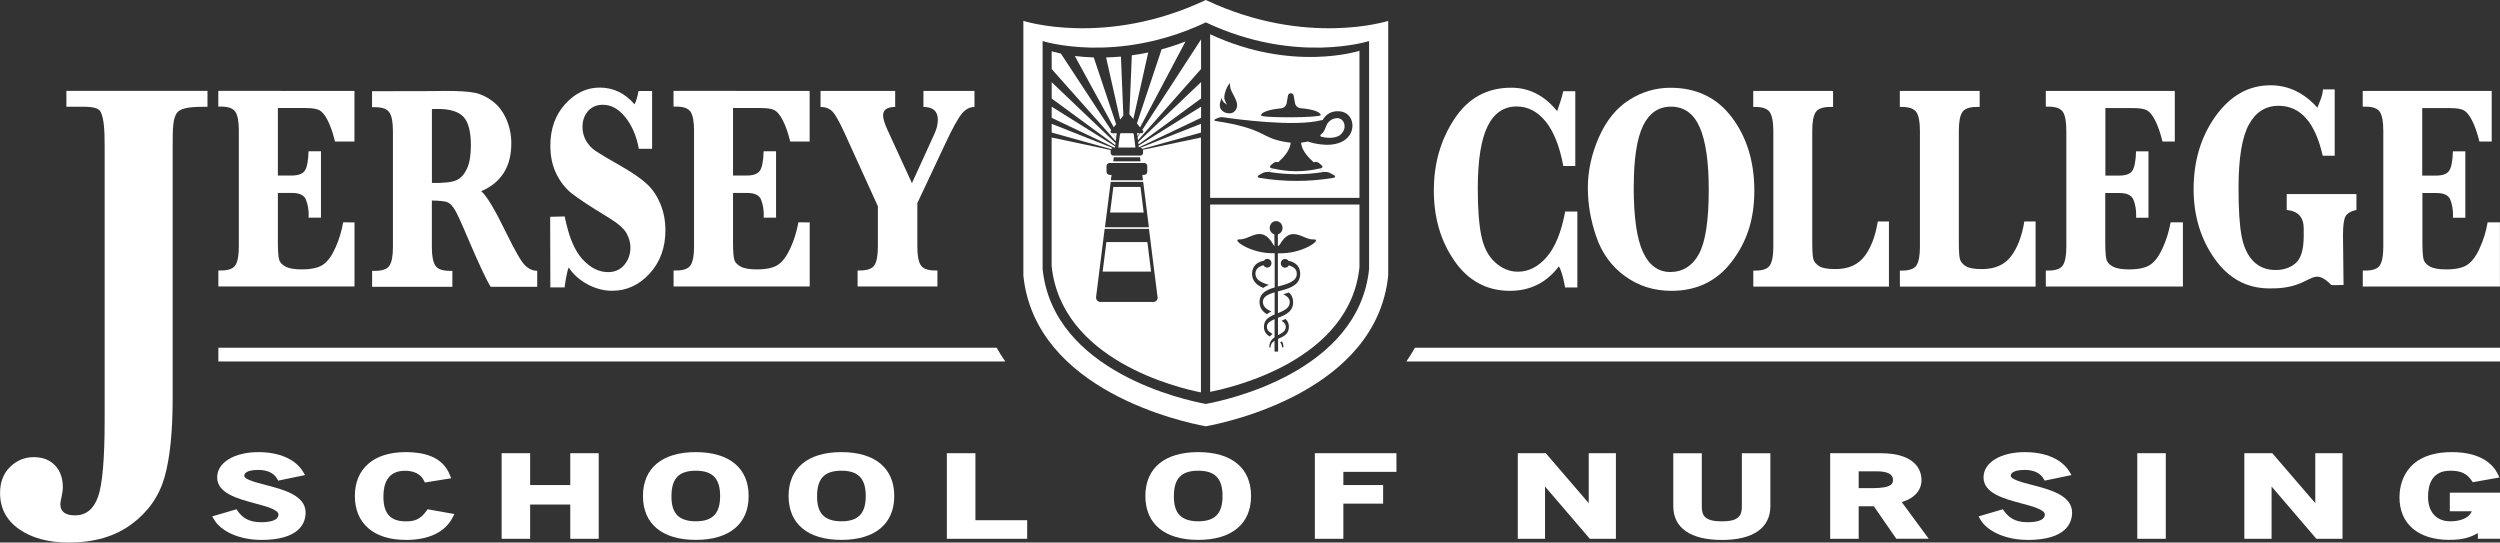 <?xml version="1.0" encoding="UTF-8"?>
<svg xmlns="http://www.w3.org/2000/svg" id="Layer_1" data-name="Layer 1" viewBox="0 0 413.05 89.64">
  <rect x="0" y="0" width="413.05" height="89.64" fill="#333333" stroke="none"/>
  <defs>
    <style>
      .cls-1 {
        fill: #fff;
      }
    </style>
  </defs>
  <g>
    <path class="cls-1" d="m260.61,34.97v12.53h-2.02c-.23-1.28-.57-2.72-1.03-3.5-2.04,2.7-4.74,4.05-8.09,4.05-3.81,0-6.86-1.64-9.14-4.91-2.29-3.27-3.43-7.16-3.43-11.66s1.13-8.38,3.39-11.82c2.26-3.45,5.39-5.17,9.38-5.17,2.99,0,5.52,1.29,7.6,3.88.28-.81.78-2.19,1.01-3.3h1.99v12.36s-1.98,0-1.98,0c-.6-3.24-1.57-5.69-2.91-7.35-1.35-1.66-2.95-2.49-4.8-2.49-2.13,0-3.73,1.1-4.81,3.29-1.07,2.19-1.61,5.62-1.61,10.27,0,3.28.19,5.87.58,7.78.39,1.92,1.15,3.39,2.29,4.42,1.14,1.03,2.39,1.54,3.75,1.54,1.79,0,3.39-.82,4.79-2.45,1.4-1.64,2.41-4.13,3.03-7.49h2.01Z"></path>
    <path class="cls-1" d="m262.34,31.14c0-2.91.62-5.75,1.85-8.51,1.23-2.77,2.91-4.81,5.02-6.14,2.11-1.33,4.37-1.99,6.77-1.99,4.33,0,7.72,1.64,10.18,4.92,2.46,3.28,3.69,7.31,3.69,12.07s-1.22,8.42-3.68,11.67c-2.45,3.26-5.79,4.89-10.01,4.89-2.89,0-5.44-.8-7.66-2.41-2.22-1.6-3.8-3.77-4.74-6.47-.94-2.71-1.41-5.39-1.41-8.04Zm7.58-.26c0,4.98.51,8.56,1.53,10.76,1.01,2.2,2.52,3.3,4.53,3.3s3.67-1.01,4.74-3.02c1.07-2.01,1.6-5.54,1.6-10.57,0-4.61-.5-8.05-1.49-10.32-1-2.27-2.59-3.41-4.76-3.41-2.05,0-3.59,1.06-4.61,3.17-1.02,2.11-1.53,5.47-1.53,10.08Z"></path>
    <path class="cls-1" d="m312.09,36.6v10.75s-22.41,0-22.41,0v-2.64h.36c1.23,0,2.04-.3,2.4-.9.37-.59.55-1.61.55-3.06v-19.12c0-1.48-.2-2.51-.58-3.09-.39-.58-1.18-.87-2.38-.87h-.36v-2.65h13.19v2.65h-.49c-1.23,0-2.03.3-2.4.89-.37.6-.55,1.62-.55,3.06v18.45c0,1.38.06,2.3.18,2.74.12.44.44.83.95,1.16.51.33,1.41.49,2.69.49,2.15,0,3.76-.71,4.83-2.14,1.07-1.42,1.79-3.33,2.18-5.73h1.84Z"></path>
    <path class="cls-1" d="m336.32,36.6v10.75h-22.42v-2.64h.36c1.23,0,2.03-.3,2.4-.9.37-.59.55-1.61.55-3.06v-19.12c0-1.48-.19-2.51-.58-3.09-.39-.58-1.18-.87-2.38-.87h-.36v-2.65h13.19v2.65h-.49c-1.23,0-2.04.3-2.4.89-.37.6-.55,1.62-.55,3.06v18.45c0,1.38.06,2.3.18,2.74.12.44.44.83.95,1.16.51.33,1.41.49,2.69.49,2.15,0,3.76-.71,4.82-2.14,1.07-1.42,1.79-3.33,2.18-5.73h1.85Z"></path>
    <path class="cls-1" d="m347.83,31.9v7.99c0,1.52.07,2.52.2,2.99.13.47.49.86,1.07,1.17.58.31,1.46.46,2.65.46,1.61,0,2.79-.26,3.55-.79.75-.52,1.43-1.44,2.03-2.77.6-1.32,1.03-2.72,1.3-4.22h2.03v10.61h-22.65v-2.64h.45c1.22,0,2.02-.3,2.39-.9.37-.59.55-1.61.55-3.06v-19.16c0-1.48-.19-2.51-.57-3.09-.38-.58-1.17-.87-2.37-.87h-.45v-2.6h21.31v8.37h-2.03c-.36-1.46-.77-2.62-1.21-3.49-.45-.87-.9-1.42-1.35-1.67-.45-.25-1.22-.37-2.29-.37h-4.59v11.15h2.29c1.09,0,1.81-.27,2.17-.81.36-.54.56-1.61.61-3.2h2.05v10.97h-2.05c0-.21.02-.36.02-.45,0-.92-.15-1.76-.45-2.51-.3-.74-1.06-1.12-2.28-1.12h-2.36Z"></path>
    <path class="cls-1" d="m377.81,34.68v-2.62h11.52v2.62c-.92.21-1.52.56-1.8,1.06-.28.51-.42,1.54-.42,3.11l.09,8.24c-.39-.04-1.9.12-2.07-.05-2.23-2.23-2.87-1.17-5.04-.25-1.95.82-3.75.86-5.13.86-3.74,0-6.76-1.64-9.07-4.92-2.31-3.28-3.46-7.11-3.46-11.47,0-4.69,1.22-8.72,3.65-12.1,2.44-3.38,5.45-5.07,9.06-5.07,2.94,0,5.52,1.23,7.74,3.7.39-1.05.84-1.83.92-3.02h1.94v10.96h-1.98c-1.24-5.5-3.67-8.25-7.29-8.25-2.15,0-3.79,1.04-4.92,3.12-1.13,2.08-1.7,5.58-1.7,10.49,0,3.45.16,6.07.5,7.87.33,1.8.97,3.19,1.92,4.17.95.98,2.18,1.48,3.69,1.48,1.34,0,2.46-.38,3.34-1.14.88-.77,1.32-2.27,1.32-4.51v-1.19c0-1.89-.94-2.92-2.83-3.08Z"></path>
    <path class="cls-1" d="m400.23,31.9v7.99c0,1.52.07,2.52.2,2.99.14.47.49.86,1.07,1.17.58.31,1.46.46,2.65.46,1.61,0,2.79-.26,3.54-.79.76-.52,1.44-1.44,2.03-2.77.6-1.32,1.03-2.72,1.29-4.22h2.03v10.61h-22.66v-2.64h.46c1.22,0,2.02-.3,2.38-.9.37-.59.55-1.61.55-3.06v-19.16c0-1.48-.19-2.51-.57-3.09-.38-.58-1.17-.87-2.37-.87h-.46v-2.6h21.31v8.37h-2.03c-.36-1.46-.77-2.62-1.22-3.49-.45-.87-.9-1.42-1.35-1.67-.45-.25-1.22-.37-2.29-.37h-4.59v11.15h2.29c1.09,0,1.81-.27,2.17-.81.36-.54.56-1.61.61-3.2h2.05v10.97h-2.05c.01-.21.02-.36.02-.45,0-.92-.15-1.76-.44-2.51-.3-.74-1.05-1.12-2.28-1.12h-2.36Z"></path>
  </g>
  <g>
    <path class="cls-1" d="m45.91,31.9v7.99c0,1.52.07,2.52.2,2.99.13.47.49.86,1.07,1.17.58.31,1.46.46,2.65.46,1.61,0,2.79-.26,3.55-.79.76-.53,1.44-1.44,2.03-2.77.6-1.32,1.03-2.72,1.29-4.22l1.87.02v10.58h-22.49v-2.64h.45c1.22,0,2.02-.3,2.38-.9.37-.59.55-1.61.55-3.06v-19.16c0-1.48-.19-2.51-.57-3.09-.38-.58-1.17-.87-2.37-.87h-.45v-2.6l22.49.02v8.35h-3.21c-.36-1.46-.76-2.62-1.21-3.49-.44-.87-.9-1.42-1.35-1.67-.45-.25-1.22-.37-2.29-.37h-4.59v11.15h2.29c1.09,0,1.81-.27,2.17-.81.36-.54.56-1.61.61-3.2h2.05v10.97h-2.05c.01-.21.02-.36.02-.45,0-.92-.15-1.76-.45-2.51-.29-.74-1.05-1.12-2.27-1.12h-2.36Z"></path>
    <path class="cls-1" d="m71.35,33.14v7.65c0,1.47.19,2.5.58,3.09.38.58,1.18.87,2.38.87h.43v2.64h-13.26v-2.64h.49c1.23,0,2.03-.3,2.4-.9.37-.6.55-1.61.55-3.06v-19.12c0-1.48-.19-2.5-.58-3.09-.39-.58-1.18-.87-2.38-.87h-.49v-2.64l9.87-.02,2.21-.03c2.19,0,3.79.1,4.8.29,1.01.19,2.01.65,2.98,1.37.98.72,1.75,1.71,2.31,2.97.56,1.26.84,2.6.84,4.05,0,3.84-1.66,6.47-4.97,7.89.88.73,2.25,3.02,4.12,6.86,1.45,2.97,2.48,4.77,3.1,5.37.61.62,1.29.92,2.03.92v2.64h-7.69c-.7-1.09-2-3.88-3.9-8.34-.95-2.26-1.62-3.71-2.01-4.36-.39-.65-.78-1.07-1.19-1.25-.4-.18-1.29-.28-2.64-.3Zm0-2.91c2.04.03,3.42-.13,4.14-.49.71-.36,1.27-1,1.69-1.93.41-.93.62-2.19.62-3.78,0-2.27-.41-3.85-1.22-4.72-.82-.87-2.23-1.31-4.22-1.31-.26,0-.59,0-1,.02v12.21Z"></path>
    <path class="cls-1" d="m90.93,47.48l-.03-11.66,2.4-.06c.65,3.31,1.64,5.67,2.94,7.08,1.31,1.42,2.71,2.12,4.23,2.12,1.12,0,2.02-.41,2.69-1.21.67-.81,1-1.76,1-2.86,0-.78-.21-1.56-.63-2.33-.42-.78-1.41-1.64-2.97-2.6-3.02-1.83-5.05-3.17-6.12-4.02-1.06-.85-1.9-1.94-2.55-3.28-.64-1.33-.96-2.87-.96-4.6,0-2.78.82-5.07,2.46-6.88,1.64-1.8,3.54-2.71,5.69-2.71,2.26,0,4.18.92,5.76,2.77.26-.48.48-1.21.65-2.2h2.25v9.54h-2.19c-.39-2.12-1.14-3.86-2.24-5.22-1.1-1.37-2.33-2.05-3.7-2.05-1.03,0-1.85.35-2.46,1.05-.61.7-.91,1.58-.91,2.62,0,.81.19,1.56.58,2.25.39.69.92,1.26,1.59,1.72.67.45,2.08,1.29,4.23,2.51,1.93,1.11,3.37,2.11,4.29,2.98.93.87,1.66,1.98,2.2,3.3.54,1.33.81,2.76.81,4.31,0,2.86-.87,5.24-2.6,7.14-1.74,1.9-3.81,2.85-6.21,2.85-1.37,0-2.71-.35-4.03-1.05-1.31-.7-2.36-1.63-3.14-2.79-.3.71-.54,2.25-.68,3.28h-2.35Z"></path>
    <path class="cls-1" d="m145.05,34.09l-5.53-12.15c-.87-1.91-1.55-3.09-2.03-3.56-.49-.47-1.13-.71-1.92-.71v-2.65h12.33v2.65c-1.33,0-2,.47-2,1.41,0,.53.25,1.33.74,2.41l4.03,8.77,3.7-8.11c.38-.82.58-1.61.58-2.36,0-1.41-.79-2.12-2.38-2.12v-2.65h8.43v2.65c-.79,0-1.49.38-2.11,1.14-.62.76-1.51,2.37-2.67,4.84l-4.66,9.91v7.18c0,1.48.19,2.5.57,3.08.38.58,1.17.87,2.37.87h.38v2.64h-13.19v-2.64h.4c1.23,0,2.03-.3,2.4-.9.37-.59.55-1.61.55-3.06v-6.65Z"></path>
    <path class="cls-1" d="m10.97,17.64v-2.63h23.31v2.63c-2.31,0-4.18.06-4.95.9-.79.87-.8,2.77-.8,5.47v41.69c0,5.65-.45,10.05-1.36,13.19-.9,3.14-2.72,5.71-5.45,7.73-2.73,2.01-6.18,3.02-10.33,3.02-3.39,0-6.14-.74-8.23-2.21-2.1-1.47-3.15-3.47-3.15-5.98,0-1.78.55-3.22,1.65-4.3,1.1-1.08,2.41-1.62,3.91-1.62s2.63.45,3.5,1.34c.87.89,1.31,2.11,1.31,3.65,0,.46-.09,1.06-.25,1.79-.11.43-.16.76-.16.97,0,1.24.8,1.87,2.42,1.87,1.8,0,3.07-1.01,3.8-3.04.73-2.03,1.1-6.25,1.1-12.66V24.01c0-2.51-.12-4.39-.63-5.47-.49-1.05-2.44-.9-4.56-.9h-1.11Z"></path>
    <path class="cls-1" d="m121.11,31.9v7.99c0,1.52.07,2.52.2,2.99.13.47.49.86,1.07,1.17.58.31,1.46.46,2.65.46,1.61,0,2.79-.26,3.55-.79.75-.53,1.43-1.44,2.03-2.77.6-1.32,1.03-2.72,1.3-4.22l1.87.02v10.58h-22.49v-2.64h.45c1.22,0,2.01-.3,2.38-.9.37-.59.55-1.61.55-3.06v-19.16c0-1.48-.19-2.51-.57-3.09-.38-.58-1.17-.87-2.37-.87h-.45v-2.6l22.49.02v8.35h-3.21c-.36-1.46-.77-2.62-1.22-3.49-.45-.87-.9-1.42-1.35-1.67-.45-.25-1.22-.37-2.29-.37h-4.59v11.15h2.28c1.09,0,1.81-.27,2.17-.81.36-.54.56-1.61.61-3.2h2.05v10.97h-2.05c0-.21.02-.36.02-.45,0-.92-.15-1.76-.44-2.51-.29-.74-1.05-1.12-2.27-1.12h-2.36Z"></path>
  </g>
  <g>
    <path class="cls-1" d="m43.14,89.2c-3.48,0-6.6-1.35-7.77-3.36l-.31-.52,4.01-1.18.19.28c.7.96,1.66,1.86,3.9,1.86,1.06,0,2.85-.16,2.85-1.28,0-.79-2.06-1.35-3.87-1.83-2.94-.79-6.26-1.69-6.26-4.3,0-2.45,2.81-4.17,6.82-4.17,3.43,0,6.11,1.17,7.35,3.21l.35.58-4.44.92-.17-.3c-.53-.95-1.63-1.47-3.1-1.47-.7,0-2.33.09-2.33.98,0,.59,1.95,1.1,3.52,1.5,2.95.77,6.61,1.72,6.61,4.56,0,1.69-.95,4.53-7.37,4.53Z"></path>
    <path class="cls-1" d="m67.01,89.2c-5.24,0-8.38-2.71-8.38-7.25s3.13-7.25,8.38-7.25c3.91,0,6.3,1.23,7.31,3.77l.22.55-4.34.7-.15-.31c-.51-1.06-1.63-1.63-3.14-1.63-2.94,0-3.56,2.27-3.56,4.18-.02,1.5.3,2.6.97,3.27.59.6,1.5.91,2.7.91,1.45,0,2.39-.27,3.46-1.76l.17-.24,4.42.79-.29.57c-1.25,2.43-3.93,3.71-7.75,3.71Z"></path>
    <polygon class="cls-1" points="94.22 89.02 94.22 83.36 87.59 83.36 87.59 89.02 82.88 89.02 82.88 74.88 87.59 74.88 87.59 80.14 94.22 80.14 94.22 74.88 98.92 74.88 98.92 89.02 94.22 89.02"></polygon>
    <path class="cls-1" d="m114.96,89.2c-5.55,0-8.73-2.64-8.73-7.25s3.18-7.25,8.73-7.25,8.73,2.65,8.73,7.25-3.18,7.25-8.73,7.25Zm0-11.43c-2.78,0-4.02,1.28-4.02,4.18-.03,1.44.3,2.51.96,3.18.65.66,1.68,1,3.06,1,2.78,0,4.02-1.29,4.02-4.18s-1.24-4.18-4.02-4.18Z"></path>
    <path class="cls-1" d="m139.02,89.2c-5.55,0-8.73-2.64-8.73-7.25s3.18-7.25,8.73-7.25,8.73,2.65,8.73,7.25-3.18,7.25-8.73,7.25Zm0-11.43c-2.78,0-4.02,1.28-4.02,4.18-.02,1.44.3,2.51.96,3.18.65.66,1.68,1,3.06,1,2.78,0,4.02-1.29,4.02-4.18s-1.24-4.18-4.02-4.18Z"></path>
    <polygon class="cls-1" points="156.44 89.02 156.44 74.88 161.16 74.88 161.16 85.95 169.71 85.95 169.71 89.02 156.44 89.02"></polygon>
    <path class="cls-1" d="m197.97,89.2c-5.55,0-8.73-2.64-8.73-7.25s3.18-7.25,8.73-7.25,8.73,2.65,8.73,7.25-3.18,7.25-8.73,7.25Zm0-11.43c-2.78,0-4.02,1.28-4.02,4.18-.02,1.44.3,2.51.96,3.18.65.66,1.68,1,3.06,1,2.78,0,4.02-1.29,4.02-4.18s-1.24-4.18-4.02-4.18Z"></path>
    <polygon class="cls-1" points="217.24 89.02 217.24 74.88 230.72 74.88 230.72 77.96 221.95 77.96 221.95 80.14 228.52 80.14 228.52 83.21 221.95 83.21 221.95 89.02 217.24 89.02"></polygon>
    <polygon class="cls-1" points="262.67 89.02 255.27 80.38 255.27 89.02 250.77 89.02 250.77 74.88 255.39 74.88 262.49 83.13 262.49 74.88 266.98 74.88 266.98 89.02 262.67 89.02"></polygon>
    <path class="cls-1" d="m284.48,89.21c-5.17,0-8.02-1.98-8.02-5.59v-8.73h4.71v8.84c0,1.49.56,2.41,3.31,2.41s3.31-.92,3.31-2.41v-8.84h4.71v8.73c0,3.61-2.85,5.59-8.02,5.59Z"></path>
    <path class="cls-1" d="m313.31,89.02l-3.71-5.37h-2.51v5.37h-4.71v-14.14h8.32c6.06,0,6.75,3.07,6.77,4.37.03,1.75-1.18,3.1-3.27,3.7l4.46,6.06h-5.36Zm-3.92-8.37c3.37,0,3.37-.87,3.37-1.39,0-.92-.91-1.39-2.71-1.39h-2.96v2.78h2.3Z"></path>
    <path class="cls-1" d="m334.97,89.2c-3.48,0-6.6-1.35-7.77-3.36l-.3-.52,4.01-1.18.2.28c.7.96,1.66,1.86,3.89,1.86,1.07,0,2.85-.16,2.85-1.28,0-.79-2.06-1.35-3.87-1.83-2.94-.79-6.26-1.68-6.26-4.3,0-2.45,2.81-4.17,6.83-4.17,3.43,0,6.11,1.17,7.35,3.21l.35.58-4.43.92-.17-.3c-.53-.95-1.64-1.47-3.1-1.47-.7,0-2.33.09-2.33.98,0,.59,1.96,1.1,3.52,1.5,2.95.77,6.61,1.72,6.61,4.56,0,1.69-.96,4.53-7.37,4.53Z"></path>
    <rect class="cls-1" x="353.12" y="74.88" width="4.71" height="14.14"></rect>
    <polygon class="cls-1" points="382.71 89.02 375.31 80.38 375.31 89.02 370.81 89.02 370.81 74.88 375.43 74.88 382.53 83.13 382.53 74.88 387.03 74.88 387.03 89.02 382.71 89.02"></polygon>
    <path class="cls-1" d="m404.73,89.2c-5.2,0-8.29-2.63-8.29-7.05,0-1.75.62-7.45,8.68-7.45,5.07,0,6.92,2.28,7.57,3.63l.26.56-4.4.78-.17-.25c-.82-1.21-1.79-1.65-3.56-1.65-3.03,0-3.66,2.34-3.66,4.3,0,2.54,1.38,4.06,3.69,4.06,1.82,0,3.16-.65,3.54-1.66h-3.63v-3.07h8.31v7.61h-3.68v-.94c-1.33.8-2.71,1.12-4.65,1.12Z"></path>
  </g>
  <path class="cls-1" d="m199.33.05s-.13-.06-.11-.05c-.15.07-.11.05-.11.05-16.51,7.76-30.03,3.4-30.03,3.4v42.08c1.96,19.07,26.56,24.24,30.03,24.88,0,0,.07.03.11.02.03,0,.11-.02.11-.02,3.47-.64,28.07-5.81,30.03-24.88V3.45s-13.51,4.36-30.03-3.4Zm26.87,44.4c-1.76,17.07-23.77,21.7-26.88,22.27,0,0-.07.02-.09.02-.03,0-.09-.02-.09-.02-3.11-.57-25.12-5.21-26.88-22.27V6.78s12.1,3.9,26.88-3.04c0,0,.07-.03.09-.05,0,0,0,0,0,0,0,0,0,0,0,0,.03.01.09.05.09.05,14.78,6.94,26.88,3.04,26.88,3.04v37.67Z"></path>
  <path class="cls-1" d="m199.23,3.69s0,0,0,0c0,0,0,0,0,0,0,0,0,0,0,0,0,0,0,0,0,0Z"></path>
  <path class="cls-1" d="m199.22,3.69s0,0,0,0c-.01,0-.01,0,0,0Z"></path>
  <path class="cls-1" d="m199.22,3.69s0,0,0,0c0,0,0,0,0,0Z"></path>
  <path class="cls-1" d="m187.25,19.68l2.46-11.01c-.93.2-1.84.35-2.71.47l-.4,9.74.66.79Z"></path>
  <polygon class="cls-1" points="183.95 30.88 183.41 35.12 188.96 35.12 188.43 30.88 183.95 30.88"></polygon>
  <polygon class="cls-1" points="188.1 23.86 198.44 16.27 198.44 13.56 188.05 23.47 188.1 23.86"></polygon>
  <polygon class="cls-1" points="184.31 23.64 173.76 13.58 173.76 16.28 184.27 23.99 184.31 23.64"></polygon>
  <path class="cls-1" d="m188.37,21.04l7.5-14.19c-1.35.53-2.67.95-3.95,1.3l-4.08,12.25.53.64Z"></path>
  <path class="cls-1" d="m187.24,22.01h-2.1s-.09.11-.1.19l-.28,2.18h2.84l-.28-2.17c0-.09-.05-.15-.1-.19Z"></path>
  <path class="cls-1" d="m188.86,24.89v.34c0,.23-.16.41-.38.48h-4.61c-.21-.07-.37-.26-.37-.48v-.34s.01-.07.02-.1l-9.77-2.07v21.21c1.59,15.59,20.9,20.16,24.67,20.9V22.72l-9.6,2.03s.03.09.03.14Zm-4.84,1.09h4.34l.08.67h-4.51l.08-.67Zm7.25,23.1s0,.06,0,.09c0,.4-.32.72-.73.72h-8.72c-.41,0-.72-.33-.73-.72,0-.03,0-.06,0-.09l1.42-11.27h7.32l1.42,11.27Zm-8.71-11.53l.95-7.5h5.37l.94,7.5h-7.26Zm6.99-10.13v.97c0,.28-.24.51-.54.51h-.28l.11.88h-5.3l.11-.88h-.29c-.3,0-.54-.23-.54-.51v-.97c0-.25.2-.45.45-.49h5.83c.26.04.45.25.45.49Z"></path>
  <path class="cls-1" d="m184.42,22.79l-.51-.78h-.16c-.23,0-.36-.24-.22-.41l.06-.08-8.31-12.67c-.98-.21-1.52-.38-1.52-.38v2.94l10.59,11.92.07-.55Z"></path>
  <path class="cls-1" d="m185.6,19.1l-.4-9.75c-.85.07-1.67.12-2.45.14l2.31,10.26.55-.66Z"></path>
  <path class="cls-1" d="m183.81,24.44l-10.05-3.98v1.44l9.83,2.74c.05-.09.13-.16.23-.21Z"></path>
  <path class="cls-1" d="m184.41,20.54l-3.7-11.05c-1.17-.04-2.23-.13-3.13-.24l6.43,11.77.4-.48Z"></path>
  <polygon class="cls-1" points="188.16 24.35 198.44 19.46 198.44 17.62 188.12 24.06 188.16 24.35"></polygon>
  <path class="cls-1" d="m188.75,24.6l9.68-2.7v-1.45l-9.99,3.95c.13.03.23.1.3.19Z"></path>
  <polygon class="cls-1" points="184.22 24.38 184.24 24.18 173.76 17.63 173.76 19.47 184.09 24.38 184.22 24.38"></polygon>
  <polygon class="cls-1" points="190.18 44.87 189.57 39.99 182.8 39.99 182.18 44.87 190.18 44.87"></polygon>
  <path class="cls-1" d="m188.84,21.6c.14.17.01.41-.21.41h-.26l-.42.64.07.52,10.42-11.77v-4.89l-9.71,14.95.12.14Z"></path>
  <path class="cls-1" d="m187.86,22.01s.02.08.03.12l.05.39.34-.52h-.42Z"></path>
  <polygon class="cls-1" points="184.39 22.74 184.43 22.2 184.33 22.01 183.91 22.01 184.39 22.74"></polygon>
  <polygon class="cls-1" points="183.59 21.52 175.28 8.86 183.59 21.53 183.59 21.52"></polygon>
  <path class="cls-1" d="m184.53,22.01h-.2l.1.18-.04.54-.48-.73h0l.51.78.08-.66s.02-.08.03-.12Z"></path>
  <path class="cls-1" d="m199.94,64.74c3.78-.74,23.09-5.24,24.67-20.59v-10.36h-24.67v30.94Zm7-18.9c-.1-.38-.1-.82,0-1.2.09-.35.26-.64.47-.87.23-.25.51-.41.79-.52.2-.08.41-.14.62-.18.13-.17.32-.3.55-.3.39,0,.7.32.7.72s-.31.72-.7.72c-.26,0-.49-.16-.61-.38-.11.03-.22.05-.33.09-.19.08-.39.18-.56.32-.16.14-.32.33-.39.58-.1.32-.06.71.08.99.16.33.43.54.69.69.28.17.58.3.88.4.17.06.34.12.52.17-.24.09-.44.19-.63.3-.11.07-.22.13-.31.2-.26-.11-.51-.23-.75-.39-.43-.28-.85-.7-1.01-1.34Zm5.08,11.53s0,.02-.02.02h-.17s-.01,0-.01-.02c-.02-.18-.05-.36-.12-.52-.06-.12-.13-.22-.2-.3.11-.04.21-.09.32-.14.12.21.2.45.22.73,0,.05,0,.1,0,.16,0,.02,0,.05,0,.07Zm-7.25-17.82c1.76.11,3.67-2.57,5.62.89.04.07.09.11.13.16,0,0,.02.01.02.02v-1.9c-.43-.14-.76-.56-.76-1.06,0-.62.47-1.13,1.06-1.13s1.06.5,1.06,1.13c0,.51-.33.93-.77,1.07v1.94c.06-.03.12-.07.17-.12.05-.05.09-.08.14-.13,1.94-3.41,3.85-.75,5.6-.86,1.51-.09-1.46,2.15-5.05,2.28-.24,0-.55.01-.86.02v5.48c.62-.17,1.24-.32,1.84-.58.28-.12.56-.27.81-.48.23-.2.43-.5.47-.89.01-.2,0-.39-.05-.57-.05-.15-.13-.28-.22-.39-.22-.25-.49-.39-.76-.5-.1-.03-.19-.05-.29-.08-.12.22-.34.38-.61.38-.39,0-.7-.32-.7-.72s.31-.72.7-.72c.23,0,.43.12.56.3.15.03.3.06.44.11.47.16.95.43,1.25.98.17.32.26.71.25,1.11,0,.39-.1.77-.27,1.08-.17.32-.41.55-.66.73-.28.2-.57.35-.87.47-.62.25-1.25.41-1.88.58v3.59c.32-.13.64-.26.94-.43.27-.15.56-.34.77-.63.1-.14.18-.3.21-.49.01-.06.02-.13.03-.19,0-.14,0-.28-.04-.42-.05-.17-.15-.31-.25-.43-.11-.12-.24-.22-.37-.3-.13-.09-.28-.16-.42-.22.31-.09.62-.19.93-.3.12.1.23.21.33.34.17.22.29.5.35.81.03.17.04.34.04.51,0,.24-.05.47-.12.68-.25.73-.82,1.12-1.34,1.39-.34.18-.7.31-1.05.45v2.87c.15-.08.3-.16.45-.25.14-.08.28-.16.41-.27.12-.1.24-.22.32-.38.09-.16.12-.37.11-.57-.02-.2-.1-.37-.2-.49-.11-.14-.24-.24-.37-.33-.05-.03-.1-.06-.14-.09.22-.09.44-.19.66-.3,0,0,.01,0,.02,0,.15.15.29.32.39.54.15.32.19.71.13,1.08-.13.82-.72,1.19-1.24,1.43-.17.08-.35.16-.52.23v2.11h-.59v-1.79c-.19.12-.38.27-.51.5-.09.16-.14.35-.16.55,0,.01,0,.06,0,.06-.01,0-.03,0-.04,0h-.12s-.02,0-.03,0c-.01,0,0-.01,0-.03,0-.04,0-.09,0-.14,0-.37.13-.72.31-.98.16-.23.36-.39.56-.53v-2.99c-.07.03-.15.06-.22.09-.28.13-.56.28-.8.53-.11.12-.21.28-.24.47-.01.08-.01.16,0,.25,0,.1.03.21.06.3.07.18.18.31.3.41.13.11.27.21.4.29.06.03.11.06.17.1-.15.11-.3.25-.45.42-.15-.08-.29-.18-.43-.3-.23-.21-.42-.49-.5-.86-.03-.12-.05-.24-.05-.37-.01-.24.02-.49.1-.71.12-.35.34-.61.58-.8.26-.21.55-.35.83-.49.09-.04.17-.07.26-.11v-3.66c-.13.04-.26.07-.39.12-.3.11-.6.22-.89.4-.22.14-.47.34-.59.65-.14.34-.07.78.1,1.07.18.31.45.5.71.66.17.1.34.19.51.27-.23.11-.48.25-.73.44-.17-.1-.33-.21-.48-.35-.24-.21-.45-.47-.58-.82-.14-.35-.19-.75-.14-1.14.1-.82.63-1.3,1.14-1.59.3-.17.6-.29.91-.39.14-.05.29-.09.44-.13v-5.65c-.26,0-.51,0-.72-.01-3.59-.13-6.56-2.37-5.05-2.28Z"></path>
  <path class="cls-1" d="m218.29,22.59c.68.17,1.98.37,2.95-.17.27-.15.54-.47.69-.73.16-.27.23-.58.22-.89-.01-.69-.55-1.33-1.27-1.28-.22.01-.5.07-.7.16-.33.16-.58.35-.77.61-.12.15-.22.33-.3.54-.11.24-.19.52-.32.75-.1.19-.23.36-.39.5-.05.05-.1.09-.16.13-.08.06-.1.15-.09.22.02.08.07.14.15.16Z"></path>
  <path class="cls-1" d="m199.94,5.66v27.03h24.67V8.39s-11.08,3.61-24.67-2.73Zm1.74,10.94c.04-.1.1-.25.16-.42.08.61.55.91.88,1.11,0,0-.41-.66-.44-1.1-.03-.55.19-1.2.45-1.75.12-.26.29-.5.5-.73-.03.28,0,.59.07.91.16.45.33.77.5,1.09.13.23.26.47.38.77.16.43.3.8.16,1.33-.1.37-.52.9-1.12.91h-.21c-.88-.02-1.32-.67-1.38-.84-.15-.37-.13-.8.07-1.28Zm16.86,3.22c.35-.63,1.17-1.59,2.82-1.43,2.45.24,2.9,3.58.55,4.92-2.36,1.34-5.83.07-5.84.07-.34.09-.7.15-1.09.19,0,.35.17,1.56,1.92,3.1.05.04.07.1.07.15.07-.02.14-.02.21-.04.27-.06.56,0,.77.18l.46.4c.14.12.1.36-.07.41-.15.04-.31.07-.46.1.12.03.24.08.33.16l.49.39s0,0,0,0c.38-.04.78,0,1.08.18l.68.38c.21.12.15.35-.11.4-4.01.68-8.28.68-12.3,0-.26-.04-.34-.28-.13-.4l.67-.38c.29-.16.67-.21,1.03-.18,0,0,0,0,0,0l.48-.39c.1-.08.22-.13.34-.16-.15-.03-.29-.06-.44-.1-.18-.04-.23-.29-.09-.41l.45-.4c.22-.18.5-.24.77-.18.04,0,.08.01.12.02.01-.05.03-.1.07-.13,1.76-1.55,1.91-2.77,1.92-3.1-.14-.01-.28-.04-.43-.05-4.79-.68-3.28-2.21-12.03-3.54-.14-.02-.17-.2-.04-.27l.46-.21c.29-.13.61-.17.91-.12,2.25.33,11.82,1.61,16.15.49.09-.02.17-.03.26-.03Zm-.34-.8c0,.44-9.85.5-9.85.05,0-.53,1.38-.99,3.3-1.17.46-.04.85-.39.93-.85l.22-1.25c.04-.23.24-.4.47-.4s.43.17.47.4l.22,1.24c.08.46.47.8.93.84,1.92.15,3.3.6,3.31,1.13Z"></path>
  <polygon class="cls-1" points="216.07 23.38 216.07 23.38 216.07 23.38 216.07 23.38"></polygon>
  <path class="cls-1" d="m210.45,27.87c-.12.03-.24.08-.34.16l-.48.39s0,0,0,0c.04,0,.07,0,.11,0,2.95.48,5.96.48,8.91,0,.02,0,.04,0,.06,0,0,0,0,0,0,0l-.49-.39c-.1-.08-.22-.13-.33-.16-2.43.56-4.99.55-7.42,0Z"></path>
  <path class="cls-1" d="m210.55,38.73s-.01,0-.02,0v1.9s-.01-.01-.02-.02c.02.02.04.05.06.07l-.02-1.95Z"></path>
  <polygon class="cls-1" points="211.13 38.73 211.13 38.73 211.13 38.66 211.13 38.73"></polygon>
  <polygon class="cls-1" points="184.29 24.01 184.27 23.99 184.24 24.18 184.27 24.2 184.29 24.01"></polygon>
  <polygon class="cls-1" points="184.33 23.52 184.31 23.64 184.32 23.64 184.33 23.52"></polygon>
  <path class="cls-1" d="m233.78,57.45c-.44.78-.92,1.54-1.42,2.27h180.69v-2.27h-179.27Z"></path>
  <path class="cls-1" d="m164.66,57.45H36.08v2.27h130.01c-.51-.73-.98-1.49-1.42-2.27Z"></path>
</svg>
